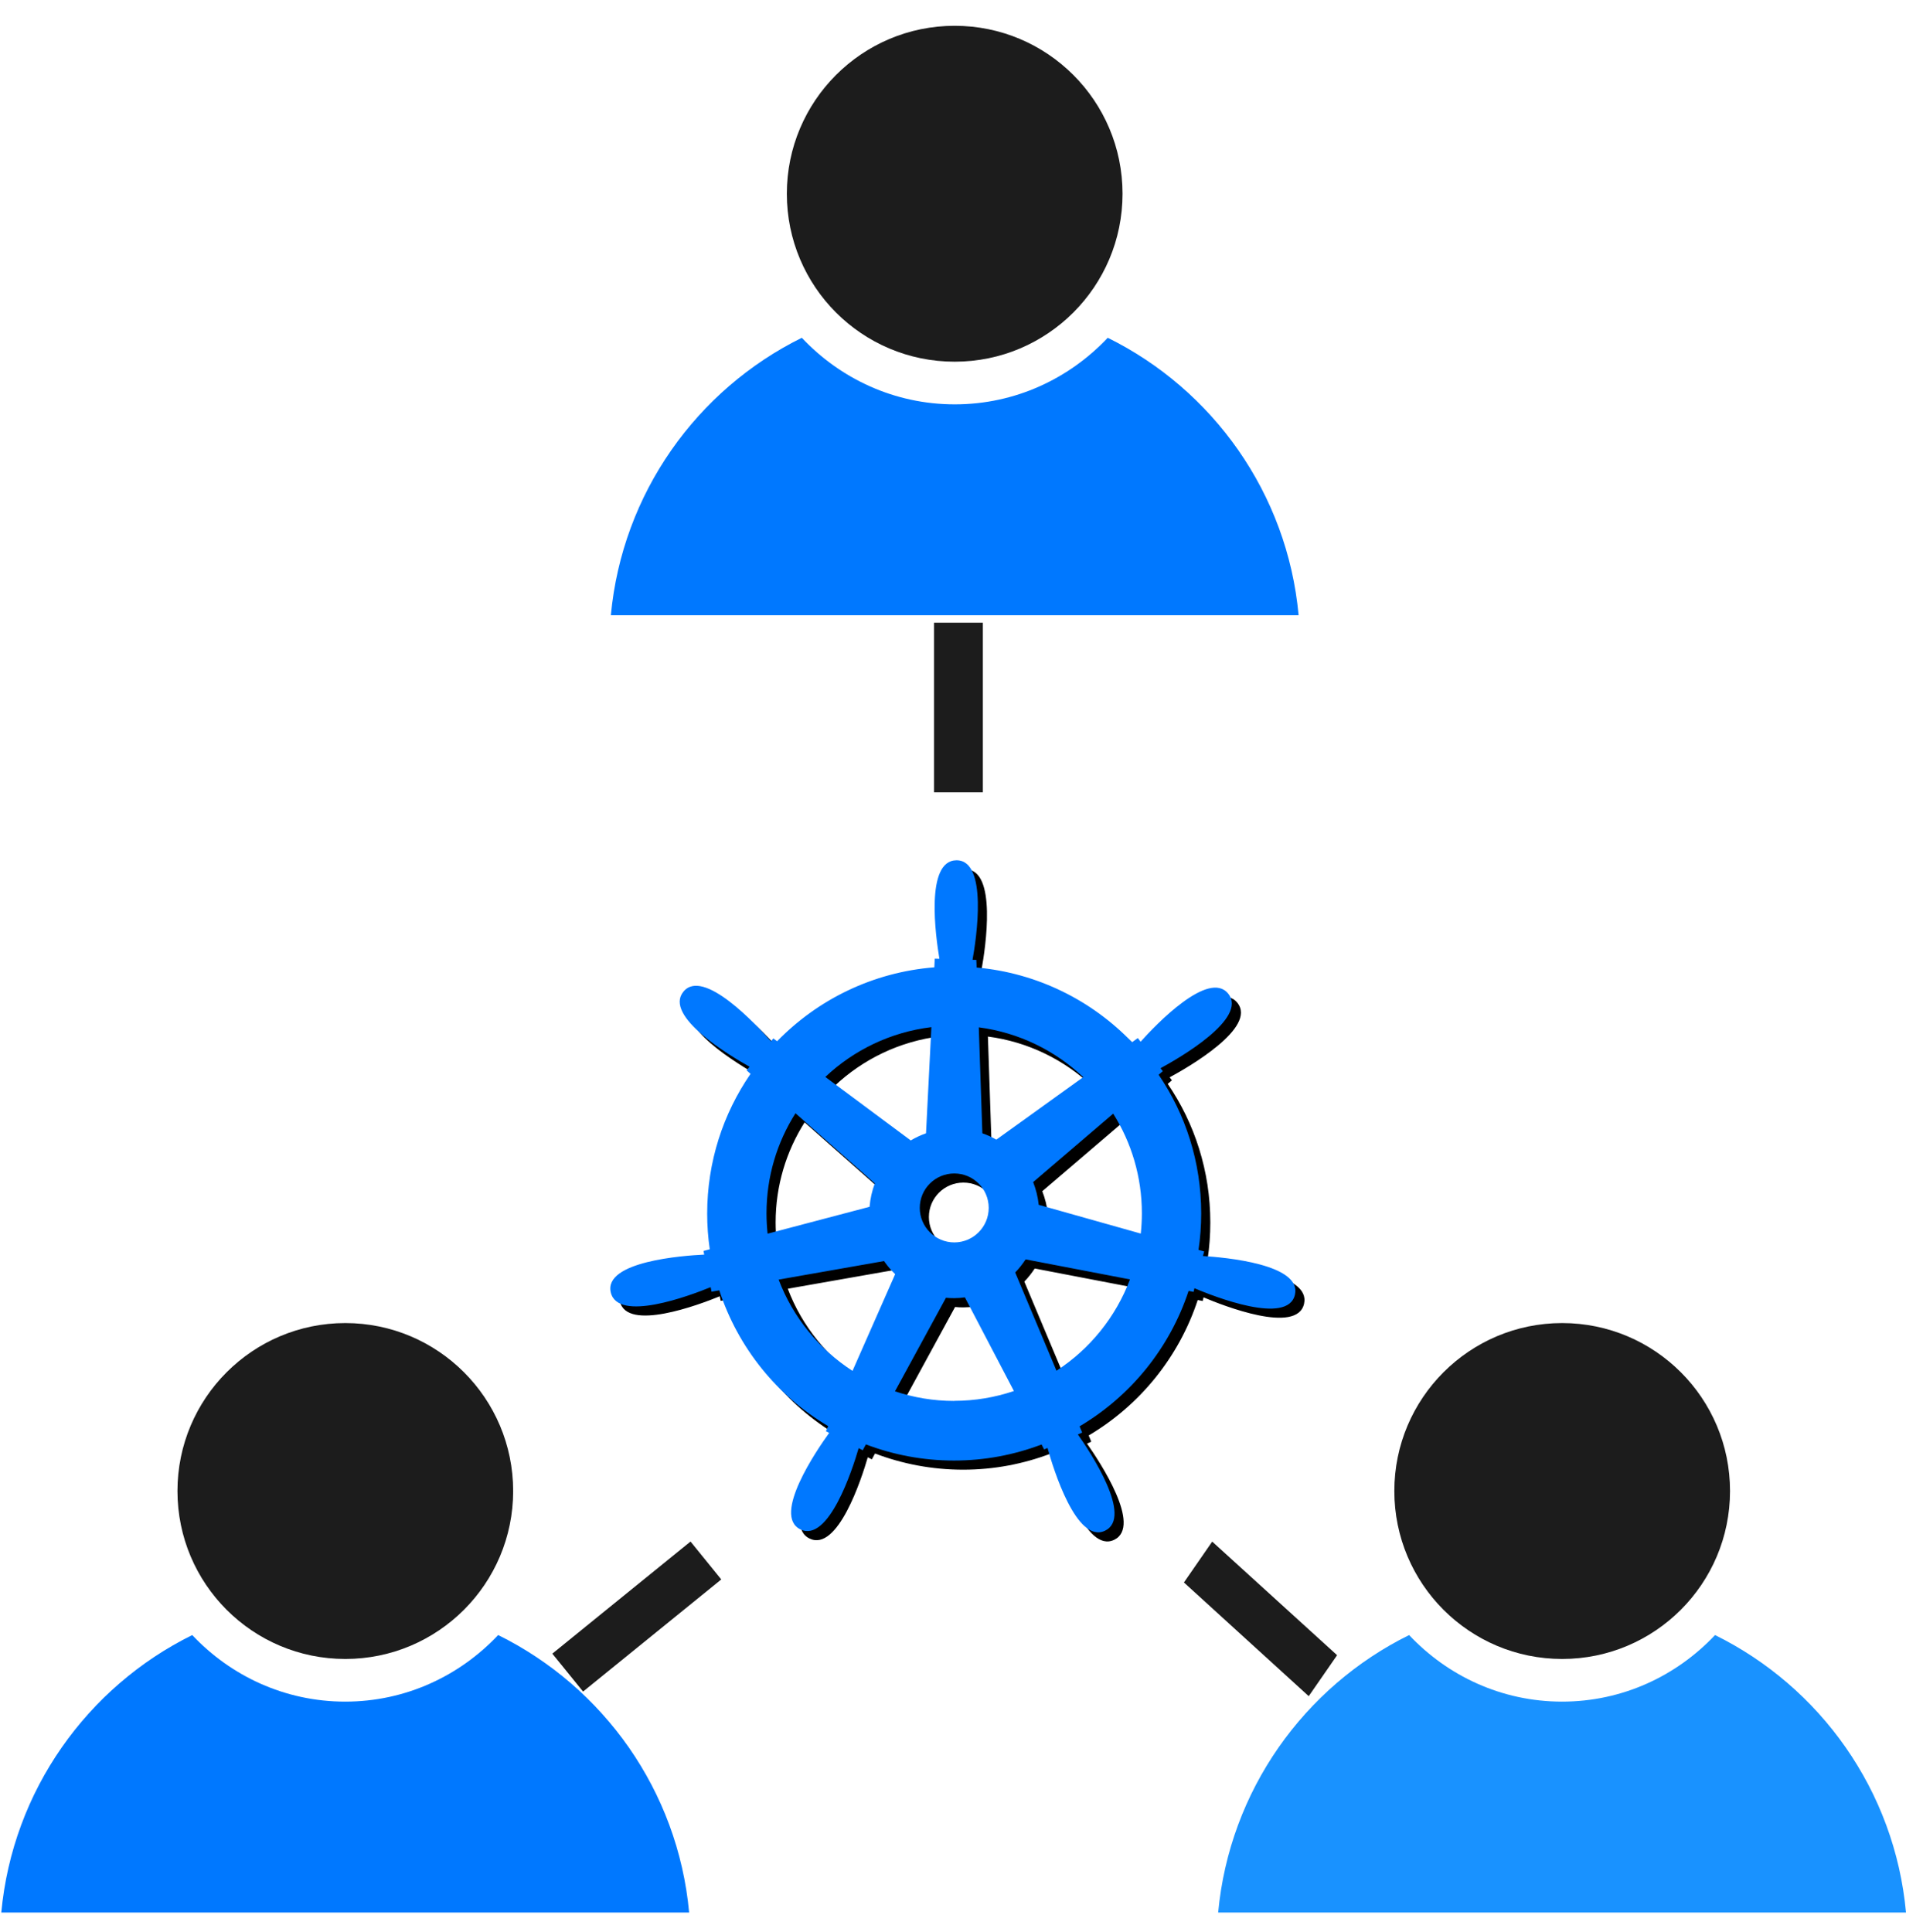 <?xml version="1.0" encoding="UTF-8"?>
<svg id="_레이어_5" data-name="레이어_5" xmlns="http://www.w3.org/2000/svg" viewBox="0 0 192.14 194.78">
  <defs>
    <style>
      .cls-1 {
        fill: #0078ff;
      }

      .cls-2 {
        fill: #1c1c1c;
      }

      .cls-3 {
        fill: #1992ff;
      }
    </style>
  </defs>
  <rect class="cls-2" x="94.16" y="62.77" width="4.92" height="17.1"/>
  <rect class="cls-2" x="55.22" y="160.5" width="17.94" height="4.92" transform="translate(-88.32 76.84) rotate(-39.05)"/>
  <polygon class="cls-2" points="131.93 170.98 134.79 166.85 122.2 155.4 119.35 159.52 131.93 170.98"/>
  <g>
    <path class="cls-2" d="M96.24,36.46c9.34,0,16.92-7.58,16.92-16.93s-7.58-16.93-16.92-16.93-16.92,7.58-16.92,16.93,7.57,16.93,16.92,16.93Z"/>
    <path class="cls-1" d="M130.91,62.02c-1.13-12.31-8.67-22.75-19.24-27.97-3.88,4.11-9.32,6.71-15.42,6.71s-11.55-2.6-15.42-6.71c-10.57,5.22-18.1,15.67-19.25,27.97h69.33Z"/>
  </g>
  <g>
    <path class="cls-2" d="M34.81,167.23c9.34,0,16.92-7.58,16.92-16.93s-7.58-16.93-16.92-16.93-16.92,7.58-16.92,16.93,7.57,16.93,16.92,16.93Z"/>
    <path class="cls-1" d="M69.47,192.79c-1.13-12.31-8.67-22.75-19.25-27.97-3.88,4.11-9.32,6.71-15.42,6.71s-11.55-2.6-15.42-6.71c-10.57,5.22-18.1,15.67-19.25,27.97h69.33Z"/>
  </g>
  <g>
    <path class="cls-2" d="M157.48,167.23c9.34,0,16.92-7.58,16.92-16.93s-7.58-16.93-16.92-16.93-16.92,7.58-16.92,16.93,7.57,16.93,16.92,16.93Z"/>
    <path class="cls-3" d="M192.14,192.79c-1.13-12.31-8.67-22.75-19.25-27.97-3.87,4.11-9.32,6.71-15.42,6.71s-11.55-2.6-15.42-6.71c-10.57,5.22-18.1,15.67-19.25,27.97h69.33Z"/>
  </g>
  <path d="M122.19,127.52c.04-.15.08-.3.12-.45-.19-.05-.38-.11-.57-.16.18-1.2.27-2.43.27-3.68,0-5.18-1.58-9.99-4.29-13.97.14-.12.28-.24.42-.36-.08-.1-.15-.2-.23-.3,1.88-1.02,8.83-5.01,6.83-7.51-1.97-2.46-7.33,3.15-8.84,4.84-.09-.12-.19-.25-.28-.37-.19.14-.39.28-.58.42-4.04-4.2-9.53-6.98-15.67-7.53,0-.26-.02-.51-.03-.77-.13,0-.25,0-.38-.01.38-2.1,1.58-10.03-1.61-10.03s-2.1,7.7-1.73,9.93c-.16,0-.31,0-.47-.01-.01.29-.03.58-.04.87-6.2.49-11.76,3.25-15.85,7.45-.13-.09-.26-.19-.38-.28-.08.1-.16.19-.24.29-1.41-1.6-6.85-7.49-8.84-4.99-1.97,2.46,4.7,6.44,6.68,7.55-.1.12-.2.24-.3.36.13.12.27.24.4.36-2.76,4.01-4.37,8.86-4.37,14.09,0,1.22.09,2.42.26,3.59-.21.06-.42.11-.63.17.02.12.05.25.07.37-2.13.1-10.13.68-9.42,3.8.7,3.07,7.97.34,10.07-.52.03.15.06.3.09.46.26-.05.52-.09.78-.14,1.89,5.79,5.83,10.64,10.98,13.69-.08.17-.15.34-.23.51.11.06.22.12.33.17-1.25,1.73-5.78,8.34-2.9,9.73,2.84,1.37,5.24-6.02,5.87-8.19.14.07.28.14.41.21.11-.2.22-.4.32-.59,2.76,1.05,5.75,1.63,8.88,1.63s6.08-.58,8.83-1.62l.26.5c.11-.05.23-.1.34-.15.57,2.06,2.92,9.72,5.8,8.34,2.84-1.37-1.44-7.85-2.74-9.7.14-.06.28-.13.43-.19-.09-.21-.18-.42-.26-.63,5.14-3.04,9.09-7.88,10.99-13.65.17.03.34.06.5.1.03-.12.06-.24.09-.37,1.96.83,9.42,3.77,10.13.65.7-3.07-7.04-3.76-9.3-3.9ZM116.03,123.23c0,.69-.04,1.37-.11,2.04-3.43-.97-6.86-1.93-10.29-2.9-.08-.8-.28-1.57-.56-2.29,2.69-2.3,5.38-4.6,8.07-6.9,1.83,2.91,2.89,6.35,2.89,10.05ZM93.64,122.68c0-1.92,1.56-3.47,3.48-3.47s3.47,1.55,3.47,3.47-1.56,3.48-3.47,3.48-3.48-1.56-3.48-3.48ZM110.12,109.51c-2.92,2.1-5.84,4.2-8.76,6.3-.45-.26-.92-.47-1.41-.64-.12-3.56-.24-7.12-.36-10.68,4.06.53,7.71,2.35,10.54,5.03ZM94.81,104.46c-.18,3.57-.36,7.13-.54,10.7-.54.19-1.05.43-1.54.72-2.87-2.13-5.74-4.27-8.61-6.4,2.86-2.7,6.57-4.52,10.69-5.02ZM78.19,123.23c0-3.71,1.07-7.17,2.92-10.09,2.67,2.36,5.33,4.71,8,7.07-.28.74-.46,1.53-.53,2.36-3.43.9-6.85,1.81-10.28,2.71-.07-.67-.11-1.36-.11-2.05ZM79.41,129.91c3.54-.62,7.08-1.24,10.63-1.87.33.48.7.92,1.12,1.32-1.43,3.25-2.87,6.5-4.3,9.75-3.37-2.18-6.01-5.4-7.45-9.21ZM97.11,142.15c-2.09,0-4.09-.34-5.97-.97,1.71-3.14,3.43-6.29,5.14-9.43.27.03.55.04.83.04.37,0,.73-.03,1.08-.08,1.65,3.15,3.3,6.3,4.94,9.44-1.89.64-3.92.99-6.02.99ZM107.42,139.09c-1.39-3.3-2.78-6.6-4.16-9.9.39-.4.74-.85,1.05-1.32,3.51.67,7.01,1.35,10.52,2.02-1.43,3.8-4.05,7.02-7.4,9.2Z"/>
  <path class="cls-1" d="M121.27,126.6c.04-.15.08-.3.12-.45-.19-.05-.38-.11-.57-.16.18-1.2.27-2.43.27-3.68,0-5.18-1.58-9.99-4.29-13.97.14-.12.28-.24.42-.36-.08-.1-.15-.2-.23-.3,1.88-1.02,8.83-5.01,6.83-7.51-1.97-2.46-7.33,3.15-8.84,4.84-.09-.12-.19-.25-.28-.37-.19.14-.39.28-.58.42-4.04-4.2-9.53-6.98-15.67-7.53,0-.26-.02-.51-.03-.77-.13,0-.25,0-.38-.01.38-2.1,1.58-10.03-1.61-10.03s-2.1,7.7-1.73,9.93c-.16,0-.31,0-.47-.01-.01.29-.03.58-.04.87-6.2.49-11.76,3.25-15.85,7.45-.13-.09-.26-.19-.38-.28-.08.1-.16.19-.24.29-1.41-1.6-6.85-7.49-8.84-4.99-1.97,2.46,4.7,6.44,6.68,7.55-.1.12-.2.24-.3.36.13.12.27.24.4.36-2.76,4.01-4.37,8.86-4.37,14.09,0,1.22.09,2.42.26,3.59-.21.06-.42.11-.63.17.02.12.05.25.07.37-2.13.1-10.13.68-9.42,3.8.7,3.07,7.97.34,10.07-.52.03.15.06.3.09.46.26-.05.52-.09.78-.14,1.89,5.79,5.83,10.64,10.98,13.69-.08.17-.15.34-.23.51.11.06.22.12.33.17-1.25,1.73-5.78,8.34-2.9,9.73,2.84,1.37,5.24-6.02,5.87-8.19.14.07.28.14.41.21.11-.2.22-.4.32-.59,2.76,1.05,5.75,1.63,8.88,1.63s6.08-.58,8.83-1.62l.26.5c.11-.05.23-.1.34-.15.57,2.06,2.92,9.72,5.8,8.34,2.84-1.37-1.44-7.85-2.74-9.7.14-.06.28-.13.43-.19-.09-.21-.18-.42-.26-.63,5.14-3.04,9.09-7.88,10.99-13.65.17.03.34.06.5.1.03-.12.06-.24.09-.37,1.96.83,9.42,3.77,10.13.65.7-3.07-7.04-3.76-9.3-3.9ZM115.11,122.31c0,.69-.04,1.37-.11,2.04-3.43-.97-6.86-1.93-10.29-2.9-.08-.8-.28-1.57-.56-2.29,2.69-2.3,5.38-4.6,8.07-6.9,1.83,2.91,2.89,6.35,2.89,10.05ZM92.72,121.76c0-1.92,1.56-3.47,3.48-3.47s3.47,1.55,3.47,3.47-1.56,3.48-3.47,3.48-3.48-1.56-3.48-3.48ZM109.2,108.58c-2.92,2.1-5.84,4.2-8.76,6.3-.45-.26-.92-.47-1.41-.64-.12-3.56-.24-7.12-.36-10.68,4.06.53,7.71,2.35,10.54,5.03ZM93.89,103.54c-.18,3.57-.36,7.13-.54,10.7-.54.19-1.05.43-1.54.72-2.87-2.13-5.74-4.27-8.61-6.4,2.86-2.7,6.57-4.52,10.69-5.02ZM77.27,122.31c0-3.71,1.07-7.17,2.92-10.09,2.67,2.36,5.33,4.71,8,7.07-.28.74-.46,1.53-.53,2.36-3.43.9-6.85,1.81-10.28,2.71-.07-.67-.11-1.36-.11-2.05ZM78.49,128.99c3.54-.62,7.08-1.24,10.63-1.87.33.48.7.92,1.12,1.32-1.43,3.25-2.87,6.5-4.3,9.75-3.37-2.18-6.01-5.4-7.45-9.21ZM96.19,141.22c-2.09,0-4.09-.34-5.97-.97,1.71-3.14,3.43-6.29,5.14-9.43.27.03.55.04.83.04.37,0,.73-.03,1.08-.08,1.65,3.15,3.3,6.3,4.94,9.44-1.89.64-3.92.99-6.02.99ZM106.5,138.17c-1.39-3.3-2.78-6.6-4.16-9.9.39-.4.74-.85,1.05-1.32,3.51.67,7.01,1.35,10.52,2.02-1.43,3.8-4.05,7.02-7.4,9.2Z"/>
</svg>